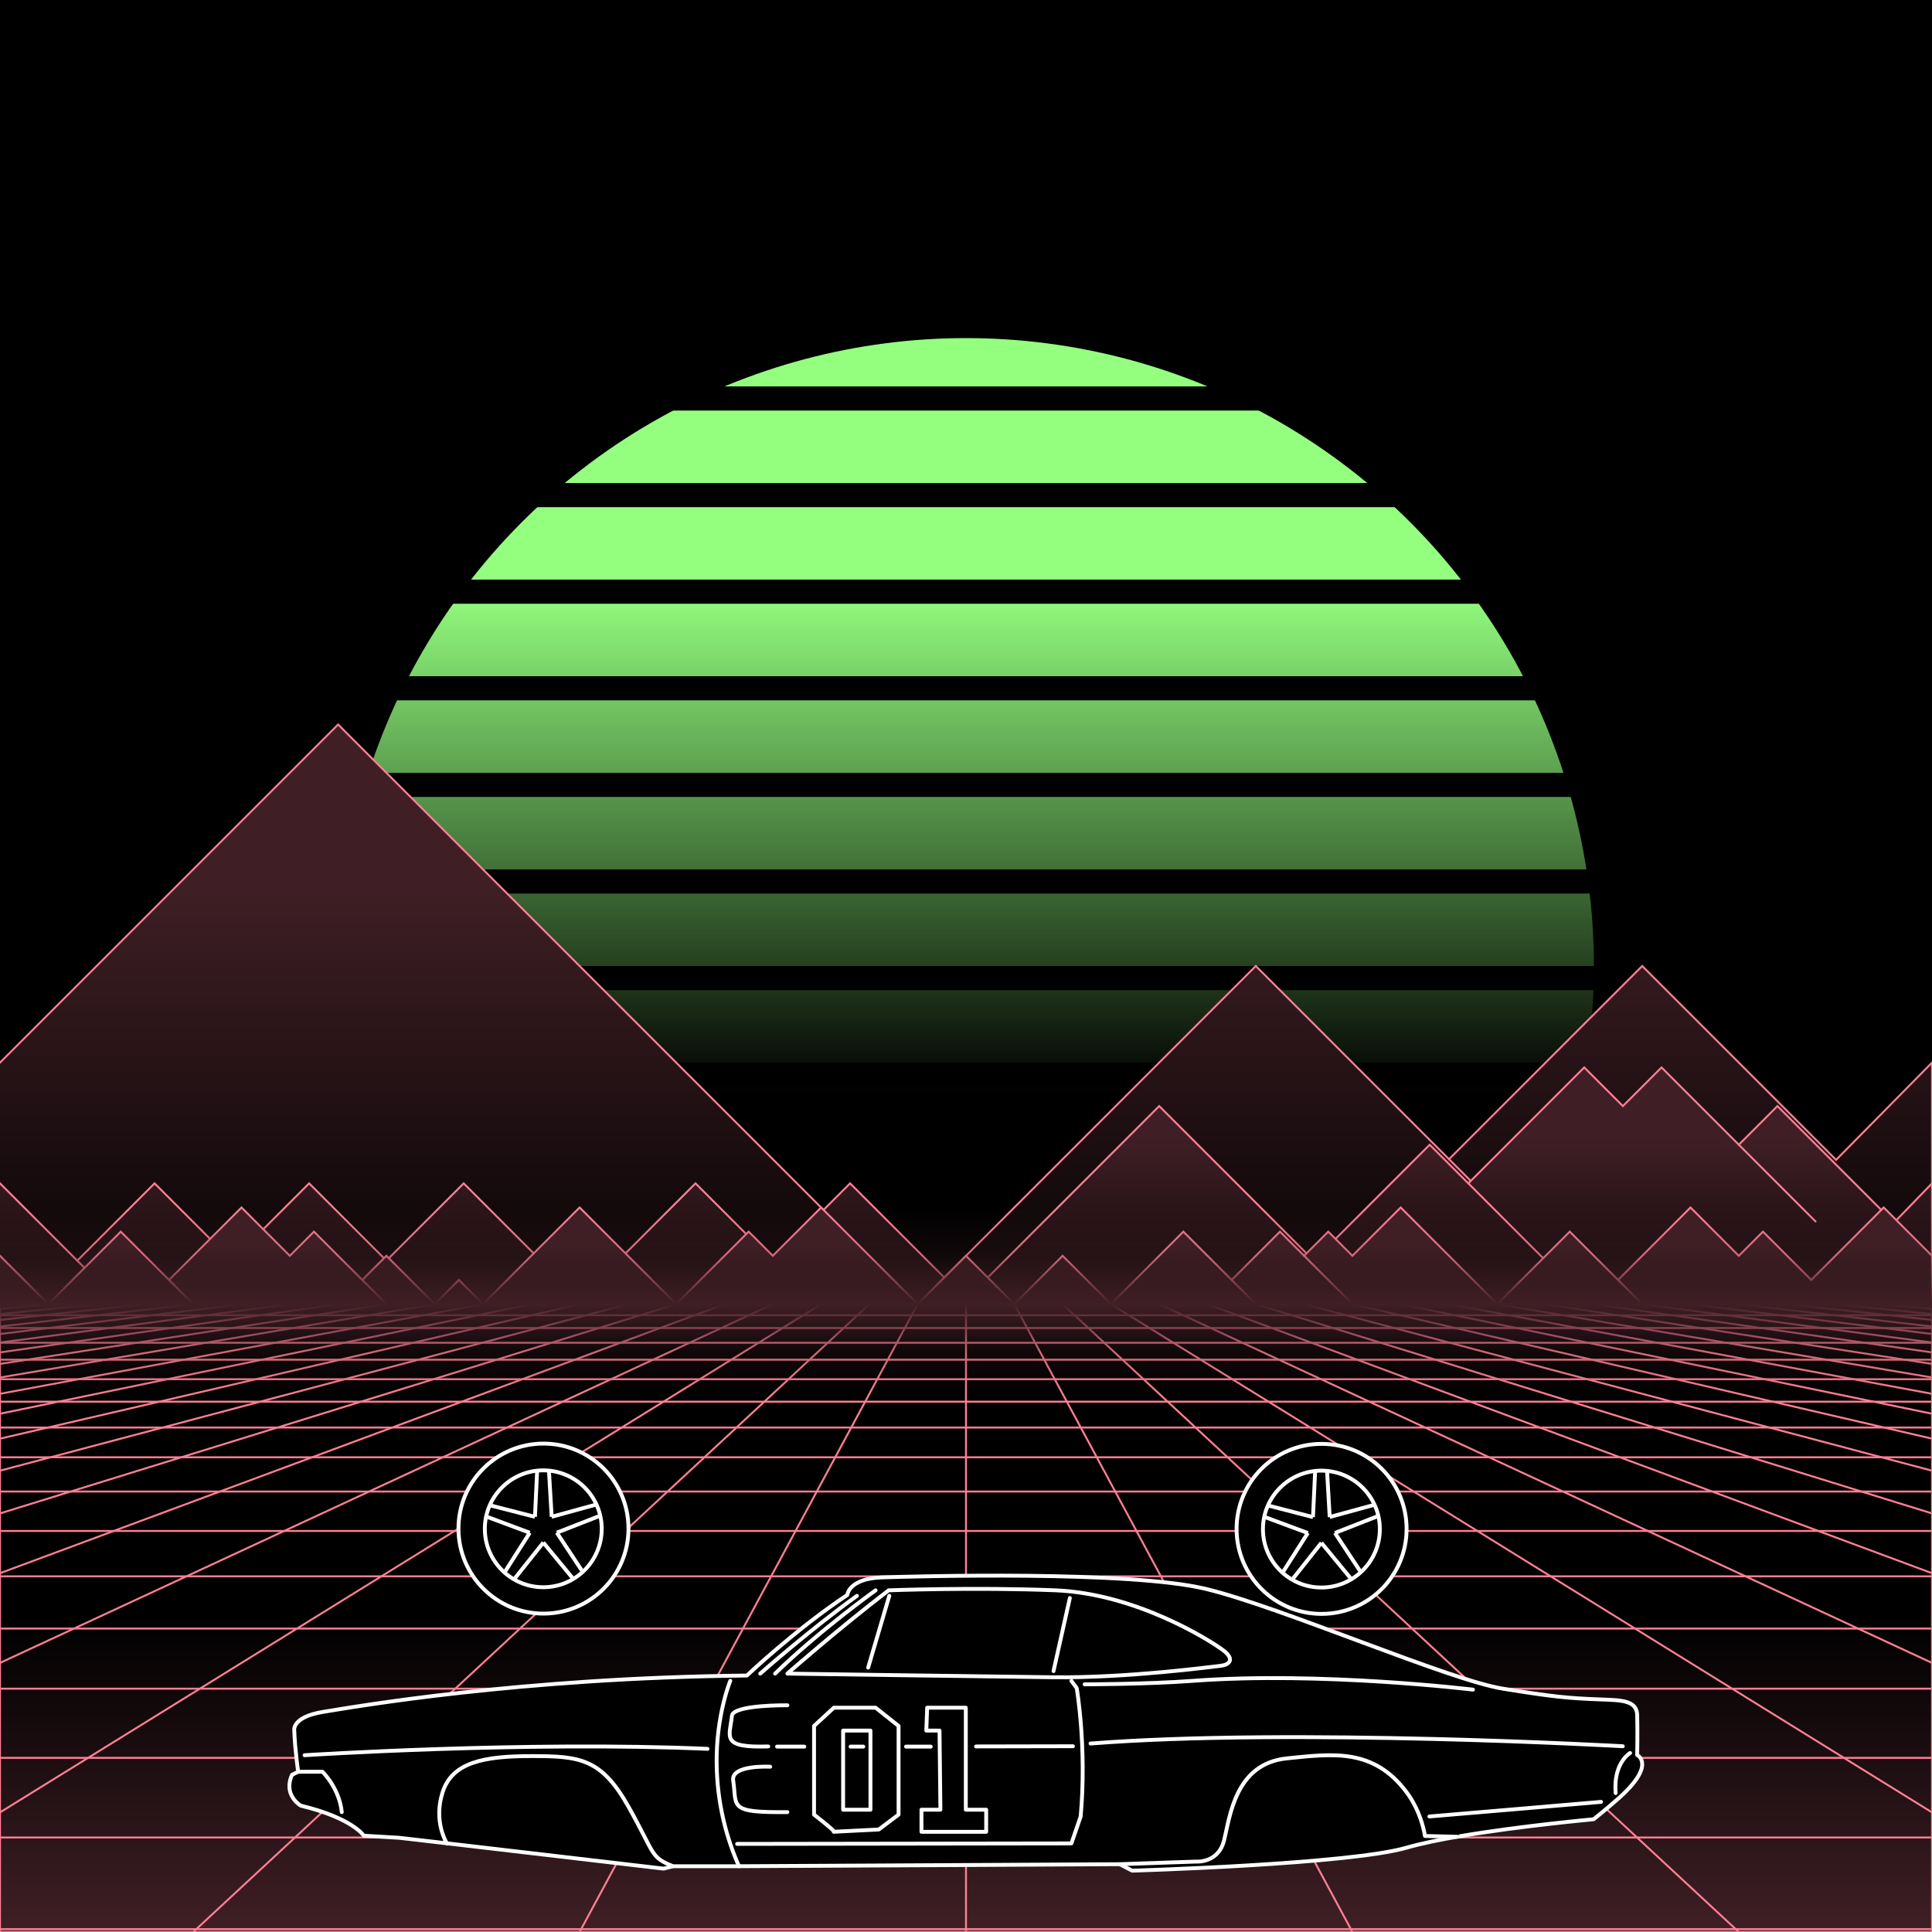 <svg xmlns="http://www.w3.org/2000/svg" viewBox="0 0 2000 2000" width="350" height="350">
    <defs>
        <linearGradient id="moon-grad" x1="0" x2="0" y1="0" y2="1">
            <stop offset="20%" stop-color="#94ff7f" stop-opacity="1"/>
            <stop offset="60%" stop-color="#94ff7f" stop-opacity="0"/>
        </linearGradient>

        <linearGradient id="star-grad" x1="0" y1="0" x2="1" y2="0">
            <stop offset="0%" stop-color="#ffffff" stop-opacity="0"/>
            <stop offset="80%" stop-color="#ffffff" stop-opacity=".5"/>
            <stop offset="100%" stop-color="#ffffff" stop-opacity="1"/>
        </linearGradient>

        <linearGradient id="bg-grad" x1="0" x2="0" y1="0" y2="1">
            <stop offset="25%" stop-color="#3f1f25" stop-opacity="1"/>
            <stop offset="100%" stop-color="#000000" stop-opacity="1"/>
        </linearGradient>

        <linearGradient id="fog-grad" x1="0" x2="0" y1="0" y2="1">
            <stop offset="0%" stop-color="#3f1f25" stop-opacity="0"/>
            <stop offset="25%" stop-color="#3f1f25" stop-opacity=".25"/>
            <stop offset="50%" stop-color="#3f1f25" stop-opacity="1"/>
            <stop offset="75%" stop-color="#3f1f25" stop-opacity=".25"/>
            <stop offset="100%" stop-color="#3f1f25" stop-opacity="0"/>
        </linearGradient>

        <linearGradient id="undergrid-grad" x1="0" x2="0" y1="0" y2="1">
            <stop offset="50%" stop-color="#000000" stop-opacity="1"/>
            <stop offset="100%" stop-color="#3f1f25" stop-opacity="1"/>
        </linearGradient>

        <linearGradient id="flame-grad" x1="0" x2="1" y1="0" y2="0">
            <stop offset="0%" stop-color="#ffffff" stop-opacity="1"/>
            <stop offset="100%" stop-color="#0000ff" stop-opacity="0"/>
        </linearGradient>

        <linearGradient id="thrust-grad" x1="0" x2="0" y1="0" y2="1">
            <stop offset="0%" stop-color="#ffffff" stop-opacity="1"/>
            <stop offset="25%" stop-color="#ffffff" stop-opacity=".5"/>
            <stop offset="100%" stop-color="#ffffff" stop-opacity="0"/>
        </linearGradient>


        <style>
            #vmount                         {fill:url(#bg-grad); stroke:#ff7f94; stroke-width:2px;}
            #sky, #moonstripes              {fill:#000000}
            .background                     {fill:url(#bg-grad); stroke:#ff7f94; stroke-width:2px;}
            #mooncircle                     {fill:url(#moon-grad);}
            #grid                           {stroke-width:2px; fill:none; stroke:#ff7f94;}
            #star                           {stroke-width:10px; fill:none; stroke:url(#star-grad); stroke-linecap:round;}
            #undergrid                      {fill:url(#undergrid-grad);}
            #fog                            {fill:url(#fog-grad);}
            #pink,#aqua                     {fill:none;  stroke-linecap:round; stroke-linejoin:round; stroke-width:4px;}
            #gleam                          {fill:none;  stroke-linecap:round; stroke-linejoin:round; stroke-width:25px; stroke:white;}
            #pink,#outline,#under           {stroke:#ffffff;}
            #aqua, #gun, #frontgun          {stroke:#ffffff;}                    
            #outline,#under,#gun,#frontgun  {fill:#000000; stroke-linecap:round; stroke-linejoin:round; stroke-width:4px;}
            .wheel                          {fill:#000000; stroke:#ffffff; stroke-width:4px;}
            #laser                          {stroke-width:15px; stroke:#7f94ff;}
            

            #gun, #frontgun                 {stroke:#ffffff;}

            #flame        				    {fill:url(#flame-grad); stroke:none; }
            #rocket                         {stroke:#ffffff; stroke-width:4px; fill:#000000;}
            .stripe                         {stroke:#7f0000;}
			#housing 					    {stroke:#ffffff;stroke-width:4px; fill:#000000}

            .jet                            {stroke:#ffffff; stroke-width:4; fill:#000000}
            .thrust                         {fill:url(#thrust-grad);}

        </style>

    </defs>

    <g id="sky"><rect width="2000" height="2000"/></g>

    <g id="moon">
        <circle id="mooncircle" cx="1000" cy="1000" r="650"/>
        <g id="moonstripes">
            <animateTransform attributeName="transform" type="translate" from="0 50" to="0 150" dur="2s" repeatCount="indefinite"/>
            <rect x="0" y="0"     width="2000" height="25"/><rect x="0" y="100"   width="2000" height="25"/><rect x="0" y="200"   width="2000" height="25"/><rect x="0" y="300"   width="2000" height="25"/><rect x="0" y="400"   width="2000" height="25"/><rect x="0" y="500"   width="2000" height="25"/><rect x="0" y="600"   width="2000" height="25"/><rect x="0" y="700"   width="2000" height="25"/><rect x="0" y="800"   width="2000" height="25"/><rect x="0" y="900"   width="2000" height="25"/><rect x="0" y="1000"  width="2000" height="25"/><rect x="0" y="1100"  width="2000" height="25"/><rect x="0" y="1200"  width="2000" height="25"/>
        </g>
    </g>

    <g class="background" transform="translate(-2000 850)"><polygon points="0 250.0 350 -100.0 450 0.0 550 100.0 950 500.0 1300 150.0 1500 350.0 1700 150.0 1900.699 350.699 2000 250.0 2000 250.0 2350 -100.0 2450 0.0 2550 100.0 2950 500.0 3300 150.0 3500 350.0 3700 150.0 3900.699 350.699 4000 250.0 4000 550 0 550"/><g><line x1="1500" y1="350.0" x2="1900" y2="750.0"/><line x1="3500" y1="350.0" x2="3900" y2="750.0"/></g><animateTransform from="-2000 800.0" to="0 800.0" dur="15s" attributeName="transform" attributeType="XML" type="translate" repeatCount="indefinite"/></g><g class="background" transform="translate(-2000 850)"><polygon points="0 375.0 80 455.0 160 375.0 240 455.0 320 375.0 360 415.0 400 455.0 440 415.0 480 375.0 520 415.0 560 455.0 600 415.0 640 455.0 680 415.0 720 375.0 800 455.0 840 415.0 880 375.0 960 455.0 1000 495.0 1040 455.0 1120 375.0 1200 295.0 1280 375.0 1360 455.0 1400 415.0 1480 335.0 1520 375.0 1560 335.0 1640 255.0 1680 295.0 1720 255.0 1800 335.0 1840 295.0 1880 335.0 1920 375.0 1960 415.0 1960.659 415.659 2000 375.0 2000 375.0 2080 455.0 2160 375.0 2240 455.0 2320 375.0 2360 415.0 2400 455.0 2440 415.0 2480 375.0 2520 415.0 2560 455.0 2600 415.0 2640 455.0 2680 415.0 2720 375.0 2800 455.0 2840 415.0 2880 375.0 2960 455.0 3000 495.0 3040 455.0 3120 375.0 3200 295.0 3280 375.0 3360 455.0 3400 415.0 3480 335.0 3520 375.0 3560 335.0 3640 255.0 3680 295.0 3720 255.0 3800 335.0 3840 295.0 3880 335.0 3920 375.0 3960 415.0 3960.659 415.659 4000 375.0 4000 550 0 550"/><g><line x1="80" y1="455.0" x2="240" y2="615.0"/><line x1="2080" y1="455.0" x2="2240" y2="615.0"/><line x1="240" y1="455.0" x2="400" y2="615.0"/><line x1="2240" y1="455.0" x2="2400" y2="615.0"/><line x1="560" y1="455.0" x2="640" y2="535.0"/><line x1="2560" y1="455.0" x2="2640" y2="535.0"/><line x1="1000" y1="495.0" x2="1080" y2="575.0"/><line x1="3000" y1="495.0" x2="3080" y2="575.0"/><line x1="1520" y1="375.0" x2="1600" y2="455.0"/><line x1="3520" y1="375.0" x2="3600" y2="455.0"/><line x1="1800" y1="335.0" x2="1880" y2="415.0"/><line x1="3800" y1="335.0" x2="3880" y2="415.0"/></g><animateTransform from="-2000 805.0" to="0 805.0" dur="10s" attributeName="transform" attributeType="XML" type="translate" repeatCount="indefinite"/></g><g class="background" transform="translate(-2000 850)"><polygon points="0 450.0 25 475.0 50 500.0 75 475.0 125 425.0 150 450.0 175 475.0 200 450.0 250 400.0 275 425.0 300 450.0 325 425.0 375 475.0 400 450.0 450 500.0 475 475.0 500 500.0 525 475.0 550 450.0 600 400.0 650 450.0 675 475.0 700 500.0 725 475.0 750 450.0 775 425.0 800 450.0 850 400.0 900 450.0 950 500.0 1000 450.0 1050 500.0 1100 450.0 1150 500.0 1200 450.0 1225 425.0 1275 475.0 1325 425.0 1350 450.0 1375 425.0 1400 450.0 1450 400.0 1500 450.0 1550 500.0 1575 475.0 1625 425.0 1675 475.0 1700 450.0 1750 400.0 1800 450.0 1825 425.0 1875 475.0 1925 425.0 1950 400.0 2000.0 450.0 2000 450.0 2000 450.0 2025 475.0 2050 500.0 2075 475.0 2125 425.0 2150 450.0 2175 475.0 2200 450.0 2250 400.0 2275 425.0 2300 450.0 2325 425.0 2375 475.0 2400 450.0 2450 500.0 2475 475.0 2500 500.0 2525 475.0 2550 450.0 2600 400.0 2650 450.0 2675 475.0 2700 500.0 2725 475.0 2750 450.0 2775 425.0 2800 450.0 2850 400.0 2900 450.0 2950 500.0 3000 450.0 3050 500.0 3100 450.0 3150 500.0 3200 450.0 3225 425.0 3275 475.0 3325 425.0 3350 450.0 3375 425.0 3400 450.0 3450 400.0 3500 450.0 3550 500.0 3575 475.0 3625 425.0 3675 475.0 3700 450.0 3750 400.0 3800 450.0 3825 425.0 3875 475.0 3925 425.0 3950 400.0 4000.0 450.0 4000 450.0 4000 550 0 550"/><g><line x1="175" y1="475.0" x2="225" y2="525.0"/><line x1="2175" y1="475.0" x2="2225" y2="525.0"/><line x1="375" y1="475.0" x2="425" y2="525.0"/><line x1="2375" y1="475.0" x2="2425" y2="525.0"/><line x1="500" y1="500.0" x2="550" y2="550.0"/><line x1="2500" y1="500.0" x2="2550" y2="550.0"/><line x1="1275" y1="475.0" x2="1375" y2="575.0"/><line x1="3275" y1="475.0" x2="3375" y2="575.0"/><line x1="1350" y1="450.0" x2="1400" y2="500.0"/><line x1="3350" y1="450.0" x2="3400" y2="500.0"/><line x1="1550" y1="500.0" x2="1600" y2="550.0"/><line x1="3550" y1="500.0" x2="3600" y2="550.0"/><line x1="1675" y1="475.0" x2="1725" y2="525.0"/><line x1="3675" y1="475.0" x2="3725" y2="525.0"/></g><animateTransform from="-2000 800.0" to="0 800.0" dur="5s" attributeName="transform" attributeType="XML" type="translate" repeatCount="indefinite"/></g>

    <g>
        <rect><animate id="fake" begin="4.9;swipe.end" dur=".1s" attributeName="visibility" from="hide" to="hide"/></rect>
        <path id="star" d="M-2425,799.8c616.2-355.8,1278-560.9,1942.8-627"/>
        <animateTransform id="swipe" attributeName="transform" type="rotate" from="0 0 5000" to="360 0 5000" dur="5s" begin="fake.end"/>
    </g>

    <g id="grid">
        <rect id="undergrid" x="0" y="1350" width="2000" height="650"/>
        <g id="hor">
            <line x1="0" y1="1350" x2="2000" y2="1350"></line><line x1="0" y1="1361.51" x2="2000" y2="1361.51"></line><line x1="0" y1="1374.758" x2="2000" y2="1374.758"></line><line x1="0" y1="1390.006" x2="2000" y2="1390.006"></line><line x1="0" y1="1407.557" x2="2000" y2="1407.557"></line><line x1="0" y1="1427.759" x2="2000" y2="1427.759"></line><line x1="0" y1="1451.01" x2="2000" y2="1451.01"></line><line x1="0" y1="1477.773" x2="2000" y2="1477.773"></line><line x1="0" y1="1508.576" x2="2000" y2="1508.576"></line><line x1="0" y1="1544.031" x2="2000" y2="1544.031"></line><line x1="0" y1="1584.84" x2="2000" y2="1584.84"></line><line x1="0" y1="1631.811" x2="2000" y2="1631.811"></line><line x1="0" y1="1685.874" x2="2000" y2="1685.874"></line><line x1="0" y1="1748.102" x2="2000" y2="1748.102"></line><line x1="0" y1="1819.725" x2="2000" y2="1819.725"></line><line x1="0" y1="1902.163" x2="2000" y2="1902.163"></line><line x1="0" y1="1997.05" x2="2000" y2="1997.05"></line>
        </g>
        <g id="ver">
            <line x1="0" y1="1350" x2="-7000.0" y2="2000"><animate attributeName="x1" values="0;50" dur="100ms" repeatCount="indefinite"/><animate attributeName="x2" values="-7000.0;-6600.0" dur="100ms" repeatCount="indefinite"/></line><line x1="50" y1="1350" x2="-6600.0" y2="2000"><animate attributeName="x1" values="50;100" dur="100ms" repeatCount="indefinite"/><animate attributeName="x2" values="-6600.0;-6200.0" dur="100ms" repeatCount="indefinite"/></line><line x1="100" y1="1350" x2="-6200.0" y2="2000"><animate attributeName="x1" values="100;150" dur="100ms" repeatCount="indefinite"/><animate attributeName="x2" values="-6200.0;-5800.0" dur="100ms" repeatCount="indefinite"/></line><line x1="150" y1="1350" x2="-5800.0" y2="2000"><animate attributeName="x1" values="150;200" dur="100ms" repeatCount="indefinite"/><animate attributeName="x2" values="-5800.0;-5400.0" dur="100ms" repeatCount="indefinite"/></line><line x1="200" y1="1350" x2="-5400.0" y2="2000"><animate attributeName="x1" values="200;250" dur="100ms" repeatCount="indefinite"/><animate attributeName="x2" values="-5400.0;-5000.0" dur="100ms" repeatCount="indefinite"/></line><line x1="250" y1="1350" x2="-5000.0" y2="2000"><animate attributeName="x1" values="250;300" dur="100ms" repeatCount="indefinite"/><animate attributeName="x2" values="-5000.0;-4600.0" dur="100ms" repeatCount="indefinite"/></line><line x1="300" y1="1350" x2="-4600.0" y2="2000"><animate attributeName="x1" values="300;350" dur="100ms" repeatCount="indefinite"/><animate attributeName="x2" values="-4600.0;-4200.0" dur="100ms" repeatCount="indefinite"/></line><line x1="350" y1="1350" x2="-4200.0" y2="2000"><animate attributeName="x1" values="350;400" dur="100ms" repeatCount="indefinite"/><animate attributeName="x2" values="-4200.0;-3800.0" dur="100ms" repeatCount="indefinite"/></line><line x1="400" y1="1350" x2="-3800.0" y2="2000"><animate attributeName="x1" values="400;450" dur="100ms" repeatCount="indefinite"/><animate attributeName="x2" values="-3800.0;-3400.0" dur="100ms" repeatCount="indefinite"/></line><line x1="450" y1="1350" x2="-3400.0" y2="2000"><animate attributeName="x1" values="450;500" dur="100ms" repeatCount="indefinite"/><animate attributeName="x2" values="-3400.0;-3000.0" dur="100ms" repeatCount="indefinite"/></line><line x1="500" y1="1350" x2="-3000.0" y2="2000"><animate attributeName="x1" values="500;550" dur="100ms" repeatCount="indefinite"/><animate attributeName="x2" values="-3000.0;-2600.0" dur="100ms" repeatCount="indefinite"/></line><line x1="550" y1="1350" x2="-2600.0" y2="2000"><animate attributeName="x1" values="550;600" dur="100ms" repeatCount="indefinite"/><animate attributeName="x2" values="-2600.0;-2200.0" dur="100ms" repeatCount="indefinite"/></line><line x1="600" y1="1350" x2="-2200.0" y2="2000"><animate attributeName="x1" values="600;650" dur="100ms" repeatCount="indefinite"/><animate attributeName="x2" values="-2200.0;-1800.0" dur="100ms" repeatCount="indefinite"/></line><line x1="650" y1="1350" x2="-1800.0" y2="2000"><animate attributeName="x1" values="650;700" dur="100ms" repeatCount="indefinite"/><animate attributeName="x2" values="-1800.0;-1400.0" dur="100ms" repeatCount="indefinite"/></line><line x1="700" y1="1350" x2="-1400.0" y2="2000"><animate attributeName="x1" values="700;750" dur="100ms" repeatCount="indefinite"/><animate attributeName="x2" values="-1400.0;-1000.0" dur="100ms" repeatCount="indefinite"/></line><line x1="750" y1="1350" x2="-1000.0" y2="2000"><animate attributeName="x1" values="750;800" dur="100ms" repeatCount="indefinite"/><animate attributeName="x2" values="-1000.0;-600.0" dur="100ms" repeatCount="indefinite"/></line><line x1="800" y1="1350" x2="-600.0" y2="2000"><animate attributeName="x1" values="800;850" dur="100ms" repeatCount="indefinite"/><animate attributeName="x2" values="-600.0;-200.0" dur="100ms" repeatCount="indefinite"/></line><line x1="850" y1="1350" x2="-200.0" y2="2000"><animate attributeName="x1" values="850;900" dur="100ms" repeatCount="indefinite"/><animate attributeName="x2" values="-200.0;200.0" dur="100ms" repeatCount="indefinite"/></line><line x1="900" y1="1350" x2="200.0" y2="2000"><animate attributeName="x1" values="900;950" dur="100ms" repeatCount="indefinite"/><animate attributeName="x2" values="200.0;600.0" dur="100ms" repeatCount="indefinite"/></line><line x1="950" y1="1350" x2="600.0" y2="2000"><animate attributeName="x1" values="950;1000" dur="100ms" repeatCount="indefinite"/><animate attributeName="x2" values="600.0;1000.0" dur="100ms" repeatCount="indefinite"/></line><line x1="1000" y1="1350" x2="1000.0" y2="2000"><animate attributeName="x1" values="1000;1050" dur="100ms" repeatCount="indefinite"/><animate attributeName="x2" values="1000.0;1400.0" dur="100ms" repeatCount="indefinite"/></line><line x1="1050" y1="1350" x2="1400.0" y2="2000"><animate attributeName="x1" values="1050;1100" dur="100ms" repeatCount="indefinite"/><animate attributeName="x2" values="1400.0;1800.0" dur="100ms" repeatCount="indefinite"/></line><line x1="1100" y1="1350" x2="1800.0" y2="2000"><animate attributeName="x1" values="1100;1150" dur="100ms" repeatCount="indefinite"/><animate attributeName="x2" values="1800.0;2200.0" dur="100ms" repeatCount="indefinite"/></line><line x1="1150" y1="1350" x2="2200.0" y2="2000"><animate attributeName="x1" values="1150;1200" dur="100ms" repeatCount="indefinite"/><animate attributeName="x2" values="2200.0;2600.0" dur="100ms" repeatCount="indefinite"/></line><line x1="1200" y1="1350" x2="2600.0" y2="2000"><animate attributeName="x1" values="1200;1250" dur="100ms" repeatCount="indefinite"/><animate attributeName="x2" values="2600.0;3000.0" dur="100ms" repeatCount="indefinite"/></line><line x1="1250" y1="1350" x2="3000.0" y2="2000"><animate attributeName="x1" values="1250;1300" dur="100ms" repeatCount="indefinite"/><animate attributeName="x2" values="3000.0;3400.0" dur="100ms" repeatCount="indefinite"/></line><line x1="1300" y1="1350" x2="3400.0" y2="2000"><animate attributeName="x1" values="1300;1350" dur="100ms" repeatCount="indefinite"/><animate attributeName="x2" values="3400.0;3800.0" dur="100ms" repeatCount="indefinite"/></line><line x1="1350" y1="1350" x2="3800.0" y2="2000"><animate attributeName="x1" values="1350;1400" dur="100ms" repeatCount="indefinite"/><animate attributeName="x2" values="3800.0;4200.0" dur="100ms" repeatCount="indefinite"/></line><line x1="1400" y1="1350" x2="4200.0" y2="2000"><animate attributeName="x1" values="1400;1450" dur="100ms" repeatCount="indefinite"/><animate attributeName="x2" values="4200.0;4600.0" dur="100ms" repeatCount="indefinite"/></line><line x1="1450" y1="1350" x2="4600.0" y2="2000"><animate attributeName="x1" values="1450;1500" dur="100ms" repeatCount="indefinite"/><animate attributeName="x2" values="4600.0;5000.0" dur="100ms" repeatCount="indefinite"/></line><line x1="1500" y1="1350" x2="5000.0" y2="2000"><animate attributeName="x1" values="1500;1550" dur="100ms" repeatCount="indefinite"/><animate attributeName="x2" values="5000.0;5400.0" dur="100ms" repeatCount="indefinite"/></line><line x1="1550" y1="1350" x2="5400.0" y2="2000"><animate attributeName="x1" values="1550;1600" dur="100ms" repeatCount="indefinite"/><animate attributeName="x2" values="5400.0;5800.0" dur="100ms" repeatCount="indefinite"/></line><line x1="1600" y1="1350" x2="5800.0" y2="2000"><animate attributeName="x1" values="1600;1650" dur="100ms" repeatCount="indefinite"/><animate attributeName="x2" values="5800.0;6200.0" dur="100ms" repeatCount="indefinite"/></line><line x1="1650" y1="1350" x2="6200.0" y2="2000"><animate attributeName="x1" values="1650;1700" dur="100ms" repeatCount="indefinite"/><animate attributeName="x2" values="6200.0;6600.0" dur="100ms" repeatCount="indefinite"/></line><line x1="1700" y1="1350" x2="6600.0" y2="2000"><animate attributeName="x1" values="1700;1750" dur="100ms" repeatCount="indefinite"/><animate attributeName="x2" values="6600.0;7000.0" dur="100ms" repeatCount="indefinite"/></line><line x1="1750" y1="1350" x2="7000.0" y2="2000"><animate attributeName="x1" values="1750;1800" dur="100ms" repeatCount="indefinite"/><animate attributeName="x2" values="7000.0;7400.0" dur="100ms" repeatCount="indefinite"/></line><line x1="1800" y1="1350" x2="7400.0" y2="2000"><animate attributeName="x1" values="1800;1850" dur="100ms" repeatCount="indefinite"/><animate attributeName="x2" values="7400.0;7800.0" dur="100ms" repeatCount="indefinite"/></line><line x1="1850" y1="1350" x2="7800.0" y2="2000"><animate attributeName="x1" values="1850;1900" dur="100ms" repeatCount="indefinite"/><animate attributeName="x2" values="7800.0;8200.0" dur="100ms" repeatCount="indefinite"/></line><line x1="1900" y1="1350" x2="8200.0" y2="2000"><animate attributeName="x1" values="1900;1950" dur="100ms" repeatCount="indefinite"/><animate attributeName="x2" values="8200.0;8600.0" dur="100ms" repeatCount="indefinite"/></line><line x1="1950" y1="1350" x2="8600.0" y2="2000"><animate attributeName="x1" values="1950;2000" dur="100ms" repeatCount="indefinite"/><animate attributeName="x2" values="8600.0;9000.0" dur="100ms" repeatCount="indefinite"/></line><line x1="2000" y1="1350" x2="9000.0" y2="2000"><animate attributeName="x1" values="2000;2050" dur="100ms" repeatCount="indefinite"/><animate attributeName="x2" values="9000.0;9400.0" dur="100ms" repeatCount="indefinite"/></line>
        </g>
    </g>

    <rect id="fog" x="0" y="1250" width="2000" height="200"/>
    <g id="car">
        
        <g id="under-and-gleam">
            <animateTransform attributeName="transform" type="translate" keyTimes="0;.5;1" values="0,-330;0,-340;0,-330" dur="1.5s" repeatCount="indefinite"/>
            
            
            <path d="M1511.5,1900.8c-20.9,3.6-40.5,7.6-55.4,11.9-59.9,17.3-284.1,23.8-284.1,23.8l-12.8-6.7,2.5-78.4-459.4-9.6-5.6,90.1-9.7,2.5-224.2-26.2-70.2-66.4,129.9-68.3,984.5,10.9Z" id="under"></path>
            <mask id="gleam-mask"><g><animateTransform attributeName="transform" type="translate" from="0 0" to="2000 0" dur="500ms" begin="fake.end+50ms"/><rect x="-150" y="0" width="250" height="2000" fill="white"/></g></mask>            
            <g mask="url(#gleam-mask)"><path d="M304.6,1791.3s-2.7-13.9,30.1-19.2,202.8-35.1,438.5-37.6c0,0,50.8-48.2,103.9-83.4,0,0,1.4-17.1,36-18.2s256.2-7.3,335.5,12,251.2,94.3,307.6,103.3c50.2,8,65.2,9.8,102.1,11.1,19.6.8,36,.7,36.5,16" id="gleam"></path></g>                
        </g>
        <g id="wheels" transform="translate(0,-330)">
            <g id="front-wheel" class="wheel"><animateTransform attributeName="transform" attributeType="XML" type="rotate" from="360 562.6 1912.4" to="0 562.6 1912.4" dur=".5s" repeatCount="indefinite"/><g id="front"><circle cx="562.6" cy="1912.4" r="88"></circle><circle cx="562.4" cy="1912.6" r="60.5"></circle><line x1="556" x2="553.8" y1="1853.2" y2="1900.2"></line><line x1="571.1" x2="568.3" y1="1900.2" y2="1853.1"></line><line x1="616.4" x2="571" y1="1887.7" y2="1900.2"></line><line x1="576.4" x2="620.4" y1="1916.6" y2="1899.4"></line><line x1="602.3" x2="576.4" y1="1955.8" y2="1916.6"></line><line x1="562.4" x2="592.4" y1="1926.8" y2="1963.2"></line><line x1="533.2" x2="562.5" y1="1963.6" y2="1926.8"></line><line x1="548.4" x2="523.1" y1="1916.7" y2="1956.5"></line><line x1="504.4" x2="548.4" y1="1900.3" y2="1916.7"></line><line x1="553.7" x2="508" y1="1900.2" y2="1888.5"></line></g></g>
            <g id="middle-wheel" class="wheel"><animateTransform attributeName="transform" attributeType="XML" type="rotate" from="360  " to="0  " dur=".5s" repeatCount="indefinite"/></g>
            <g id="rear-wheel" class="wheel"><animateTransform attributeName="transform" attributeType="XML" type="rotate" from="360 1368.1 1912.7" to="0 1368.1 1912.7" dur=".5s" repeatCount="indefinite"/><g id="rear"><circle cx="1368.1" cy="1912.7" r="88"></circle><circle cx="1367.9" cy="1912.9" r="60.5"></circle><line x1="1361.4" x2="1359.2" y1="1853.5" y2="1900.5"></line><line x1="1376.5" x2="1373.8" y1="1900.5" y2="1853.3"></line><line x1="1421.9" x2="1376.5" y1="1888" y2="1900.4"></line><line x1="1381.9" x2="1425.8" y1="1916.9" y2="1899.7"></line><line x1="1407.8" x2="1381.9" y1="1956.1" y2="1916.9"></line><line x1="1367.9" x2="1397.9" y1="1927.1" y2="1963.5"></line><line x1="1338.7" x2="1367.9" y1="1963.9" y2="1927.1"></line><line x1="1353.9" x2="1328.5" y1="1916.9" y2="1956.8"></line><line x1="1309.8" x2="1353.9" y1="1900.6" y2="1917"></line><line x1="1359.2" x2="1313.5" y1="1900.5" y2="1888.7"></line></g></g>
        </g>

        

        <g id="body">
            <animateTransform attributeName="transform" type="translate" keyTimes="0;.5;1" values="0,-330;0,-340;0,-330" dur="1.5s" repeatCount="indefinite"/>
            <path d="M1508.4,1901.4l-33.3-.8s-3.1-24-19-45.3c-34.2-45.6-75.7-40-124.2-35-53.3,5.5-58.7,60.5-64.7,84.7s-29.1,22.1-29.1,22.1l-78.9,2.7h0L765,1931.9H696.7c-23.8-9.6-17.9-11.4-46.1-61.6s-50.6-52.4-100.3-52.4-82.1,6.4-92.1,37.4,4.6,53.2,4.6,53.2v-.3l-49.3-5.7-36.9-2.2s-11.4-18.1-65.2-31.1c0,0-18.7-10.7-9.1-31.9l6.4-3.2s-3.2-20.7-4.1-42.8c0,0-2.7-13.9,30.1-19.2s202.8-35.1,438.5-37.6c0,0,50.8-48.2,103.9-83.4,0,0,1.4-17.1,36-18.2s256.2-7.3,335.5,12,251.2,94.3,307.6,103.3c50.2,8,65.2,9.8,102.1,11.1,19.6.8,36,.7,36.5,16s0,41.5,0,41.5,20.6,9.9-20.1,45.6c-11.1,9.8-25,20.9-25,20.9s-75.3,6.8-138.2,17.5" id="outline"></path>
            <g id="pink"><line x1="1657.4" x2="1479.7" y1="1865.3" y2="1880.4"></line><path d="M1687.5,1814.7s-17.6,10.1-15,41.5"></path><path d="M1679.9,1807.7s-341.4-19.2-551-2.8"></path><path d="M1109.1,1740l5.5,7.5s10.6,61.3,4.1,132.9l-9.6,27.9-346,.5"></path><path d="M756,1740s-11.3,27.3-13.7,67.7A269.1,269.1,0,0,0,765,1931.9"></path><path d="M315.3,1817s229.4-14.8,417.1-6.6"></path><path d="M815.1,1765.3s-56.2-.7-57.4,10.9c-2.4,22.1-12,33.3,37.6,31.7"></path><path d="M797.3,1828.9s-40.8-2.3-38.3,14.3c4.1,27.4-5.8,33.3,56.1,32.7"></path><path d="M906.4,1646.3s-59.2,42.4-104,86.2"></path><path d="M308.7,1834.1h25.1s17.5,16.9,20,41.8"></path><path d="M1524.8,1749.1s-157.3-19-289.9-9.1c-48.8,3.6-112.1,3.6-112.1,3.6"></path><line x1="1110.7" x2="1010.4" y1="1807.7" y2="1807.9"></line><line x1="963.5" x2="937.9" y1="1808.1" y2="1808.1"></line><line x1="893.7" x2="880.5" y1="1808.1" y2="1808.1"></line><line x1="832.6" x2="804.4" y1="1808.1" y2="1808.1"></line></g>
            <g id="aqua"><path d="M815.1,1732.5s52.6-46.3,104.8-86.2c0,0,89.6-3.4,172.8,0s159.7,51.7,173.2,61.8,6.1,15.5-2.8,16.4-95.9,12.7-173.2,11.8S815.1,1732.5,815.1,1732.5Z"></path><line x1="1107.5" x2="1090.6" y1="1654.3" y2="1729.9"></line><line x1="920.6" x2="898.7" y1="1652" y2="1726.3"></line><path d="M787,1732.5s52-45.9,100.1-80.5"></path><path d="M863.2,1767.8h43.2l23.8,18.9v91.8l-20.5,15.4s-49,2.4-46.5,2.4-20.5-17.8-20.5-17.8v-91.8Z"></path><rect height="81.93" width="28.3" x="872.8" y="1791.5"></rect><polygon points="959.8 1767.8 999.8 1767.8 999.8 1873.4 1020.9 1873.4 1020.9 1896.3 953.9 1896.3 953.9 1873.4 973.5 1873.4 972.6 1791.5 958.9 1791.5 959.8 1767.8"></polygon></g>
        </g>
    </g>
</svg>
